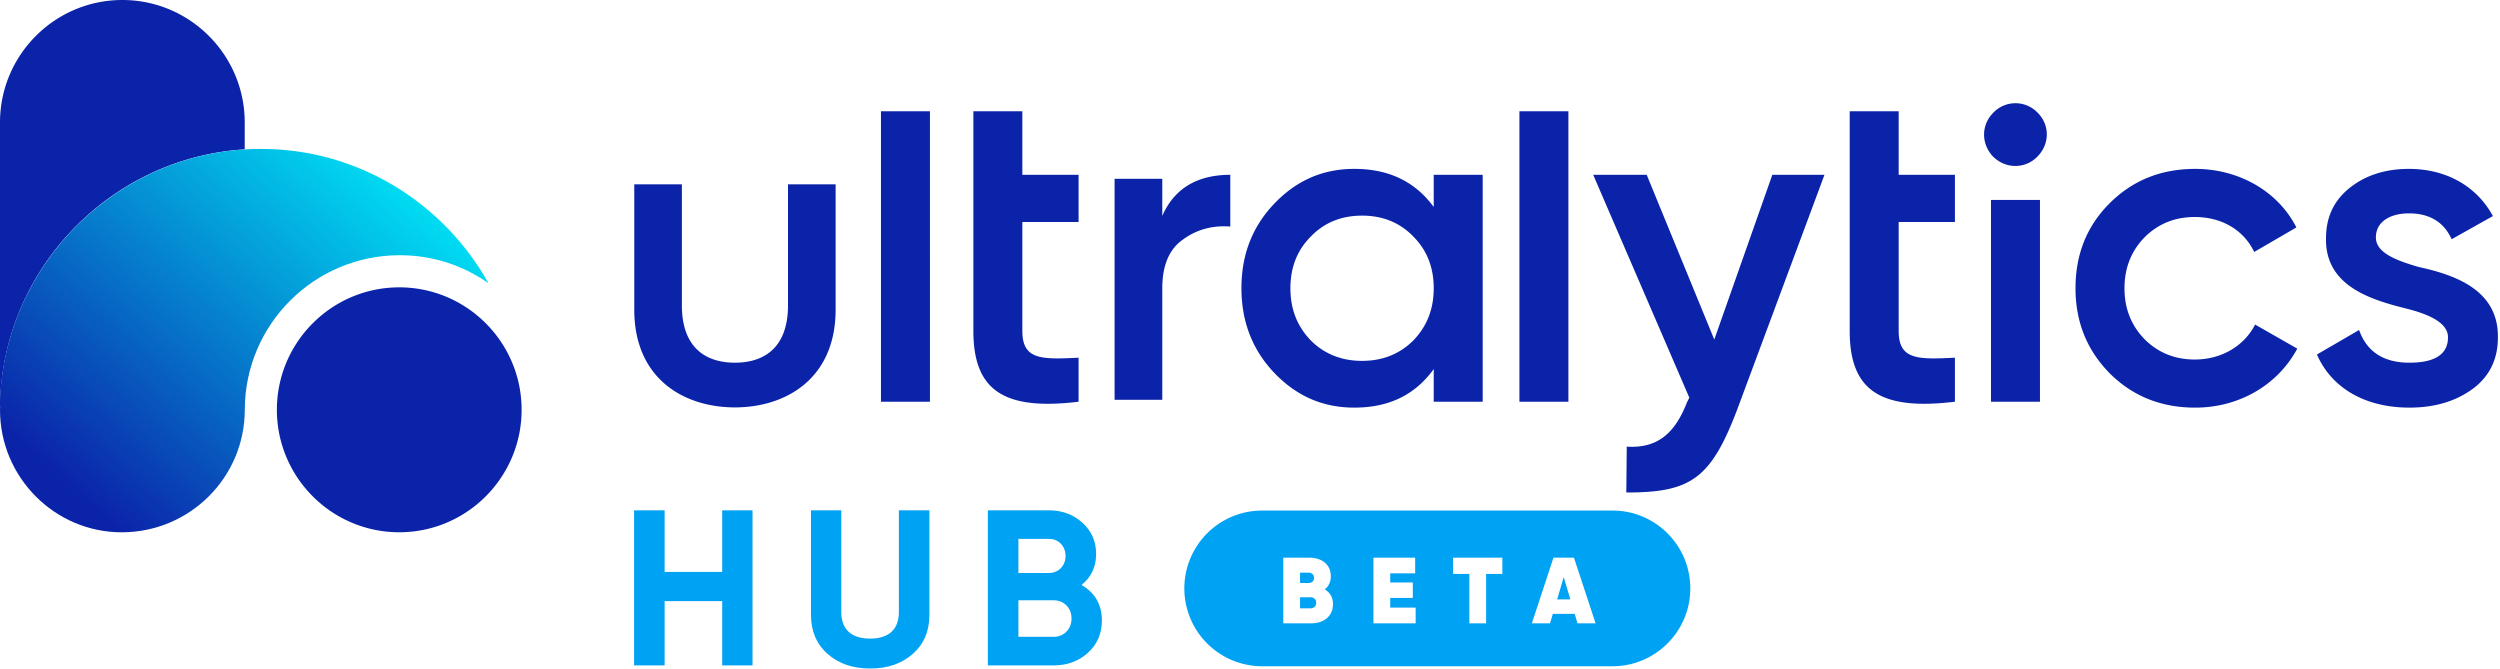 <svg xmlns="http://www.w3.org/2000/svg" viewBox="0 0 512 137" fill="none" xmlns:v="https://vecta.io/nano"><g clip-path="url(#B)"><path fill-rule="evenodd" d="M330.242 136.446h-71.746a15.94 15.94 0 1 1 0-31.886h71.746c8.794 0 15.932 7.137 15.932 15.943s-7.138 15.943-15.932 15.943zm-57.25-12.723c0-1.346-.557-2.346-1.69-3.018.826-.653 1.249-1.537 1.249-2.671 0-2.364-1.748-3.823-4.436-3.823h-5.299v13.45h5.664c1.364 0 2.458-.365 3.283-1.076s1.229-1.671 1.229-2.862zm-6.739-6.439h1.766c.634 0 1.094.423 1.094 1.058 0 .672-.48 1.057-1.094 1.057h-1.766v-2.115zm2.131 7.302h-2.131v-2.267h2.131c.692 0 1.171.442 1.171 1.134 0 .672-.479 1.133-1.171 1.133zm39.297-10.375h-10.085v3.324h3.326v10.126h3.434v-10.126h3.325v-3.324zm15.391 13.45h3.705l-4.432-13.451h-4.192l-4.431 13.451h3.72l.58-1.942h4.478l.572 1.942zm-4.168-4.901l1.345-4.572 1.361 4.572h-2.706zm-34.185 1.673v-1.979h4.625v-3.17h-4.625v-1.865h5.104v-3.208h-8.541v13.45h8.642v-3.228h-5.205z" fill="#00a2f3"/><g fill="#0b23a9"><path d="M171.135 63.404c0 14.174-10.217 20.031-20.619 20.031-10.449 0-20.619-5.857-20.619-20.031V37.749h9.752V62.52c0 8.599 4.783 11.758 10.867 11.758s10.867-3.159 10.867-11.758V37.749h9.752v25.655zm19.318-40.62h-10.032v59.489h10.032V22.784zm30.442 22.68h-11.518v22.309c0 5.948 3.901 5.856 11.518 5.484v9.016c-15.325 1.859-21.548-2.324-21.548-14.5V22.784h10.03v13.013h11.518v9.667zm100.313-22.68h-10.031v59.489h10.031V22.784zm79.159 22.68h-11.518v22.309c0 5.948 3.902 5.856 11.518 5.484v9.016c-15.325 1.859-21.548-2.324-21.548-14.5V22.784h10.03v13.013h11.518v9.667zm7.386-4.524h10.031v41.332h-10.031V40.94zm.464-8.831c-2.506-2.602-2.506-6.507 0-9.016a6.28 6.28 0 0 1 9.103 0c2.506 2.509 2.506 6.413-.092 9.016-2.506 2.509-6.412 2.509-9.011 0zm-45.244 3.689h10.68L355.821 83.76c-5.439 14.358-9.566 17.104-22.752 17.104l.089-9.388c6.316.372 9.845-2.696 12.353-9.109l.464-.93-19.69-45.639h10.96l13.839 33.741 11.889-33.741zm69.058 40.62c-4.644-4.741-6.966-10.504-6.966-17.382 0-6.971 2.322-12.735 6.966-17.382 4.737-4.741 10.588-7.064 17.554-7.064 9.009 0 16.997 4.648 20.713 11.991l-8.638 5.02c-2.137-4.462-6.595-7.157-12.168-7.157-4.087 0-7.523 1.394-10.309 4.183-2.694 2.788-4.087 6.228-4.087 10.41s1.393 7.622 4.087 10.41c2.786 2.788 6.222 4.183 10.309 4.183 5.48 0 10.124-2.789 12.353-7.157l8.638 4.927c-3.994 7.436-11.889 12.083-20.898 12.083-6.966 0-12.817-2.324-17.554-7.064zm63.28-21.752c7.152 1.581 16.44 4.555 16.254 14.501 0 4.461-1.764 7.994-5.201 10.502s-7.708 3.811-12.91 3.811c-9.195 0-15.975-4.089-18.947-10.875l8.637-5.019c1.579 4.461 5.016 6.692 10.31 6.692s7.895-1.766 7.895-5.205c0-2.975-3.901-4.741-8.824-5.949-6.966-1.766-16.346-4.554-16.161-14.314 0-4.276 1.579-7.715 4.83-10.318s7.338-3.905 12.167-3.905c7.709 0 13.932 3.626 17.183 9.667l-8.452 4.741c-1.579-3.533-4.552-5.298-8.731-5.298-3.808 0-6.78 1.673-6.78 4.927 0 3.067 3.901 4.647 8.73 6.041zm-216.36 19.241c4.18 0 7.71-1.395 10.496-4.183 2.786-2.882 4.179-6.414 4.179-10.689s-1.393-7.808-4.179-10.597c-2.786-2.882-6.316-4.276-10.496-4.276s-7.709 1.394-10.495 4.276c-2.787 2.789-4.179 6.321-4.179 10.597s1.392 7.807 4.179 10.689c2.786 2.788 6.316 4.183 10.495 4.183zm14.675-38.11h10.031v46.476h-10.031V75.58c-3.808 5.299-9.195 7.901-16.253 7.901-6.41 0-11.796-2.324-16.347-7.064s-6.781-10.597-6.781-17.382c0-6.879 2.229-12.642 6.781-17.382s9.937-7.065 16.347-7.065c7.058 0 12.445 2.603 16.253 7.808v-6.599zm-55.591 8.425c2.443-5.611 7.146-8.418 13.93-8.418v10.591c-3.709-.272-6.965.634-9.769 2.715-2.804 1.992-4.161 5.341-4.161 9.957v22.81h-9.768V36.619h9.768v7.603zM.012 83.211v-.06H.01c.399-27.949 22.566-50.859 50.11-52.565v-5.508C50.12 11.25 38.879 0 25.06 0S.001 11.25.001 25.079v58.849c0-.562.003-.022.011-.717zm81.754 25.796c13.818 0 25.06-11.251 25.06-25.08s-11.242-25.079-25.06-25.079-25.06 11.251-25.06 25.079 11.242 25.08 25.06 25.08z"/></g><path d="M-.039 83.145l.069.062c-.029.723.007.131-.029.723-.013 13.839 11.246 25.134 25.006 25.086 13.89-.054 25.114-11.252 25.127-25.091.026-17.447 14.177-31.615 31.673-31.657 6.749-.017 13.082 2.086 18.25 5.757-9.16-16.387-26.639-27.561-46.625-27.523C24.399 30.478.444 54.132-.039 83.145z" fill="url(#A)"/><g fill="#00a2f3"><path d="M147.906 104.511h6.212v31.765h-6.212v-13.159h-11.79v13.159h-6.258v-31.765h6.258v12.616h11.79v-12.616zm21.58 29.406c-2.267-1.997-3.401-4.674-3.401-8.032v-21.374h6.213v20.875c0 3.313 1.859 5.399 5.895 5.399s5.894-2.086 5.894-5.399v-20.875h6.257v21.374c0 3.358-1.133 6.035-3.4 8.032s-5.169 2.995-8.751 2.995c-3.538 0-6.44-.999-8.707-2.995zm46.293-3.494c2.131 0 3.673-1.588 3.673-3.767 0-2.133-1.542-3.721-3.673-3.721h-7.21v7.488h7.21zm-7.21-20.058v6.988h6.258c1.95 0 3.4-1.497 3.4-3.494s-1.406-3.494-3.4-3.494h-6.258zm17.095 16.7c0 2.677-.952 4.901-2.856 6.625s-4.263 2.586-7.029 2.586h-13.468v-31.765h12.516c2.72 0 4.987.862 6.847 2.542s2.811 3.811 2.811 6.398c0 2.632-.998 4.765-2.993 6.353 2.767 1.588 4.172 4.039 4.172 7.261z"/></g></g><defs><linearGradient id="A" x1="76.515" y1="31.39" x2="14.443" y2="100.097" gradientUnits="userSpaceOnUse"><stop stop-color="#00def3"/><stop offset="1" stop-color="#0b23a9"/></linearGradient><clipPath id="B"><path fill="#fff" d="M0 0h512v137H0z"/></clipPath></defs></svg>
